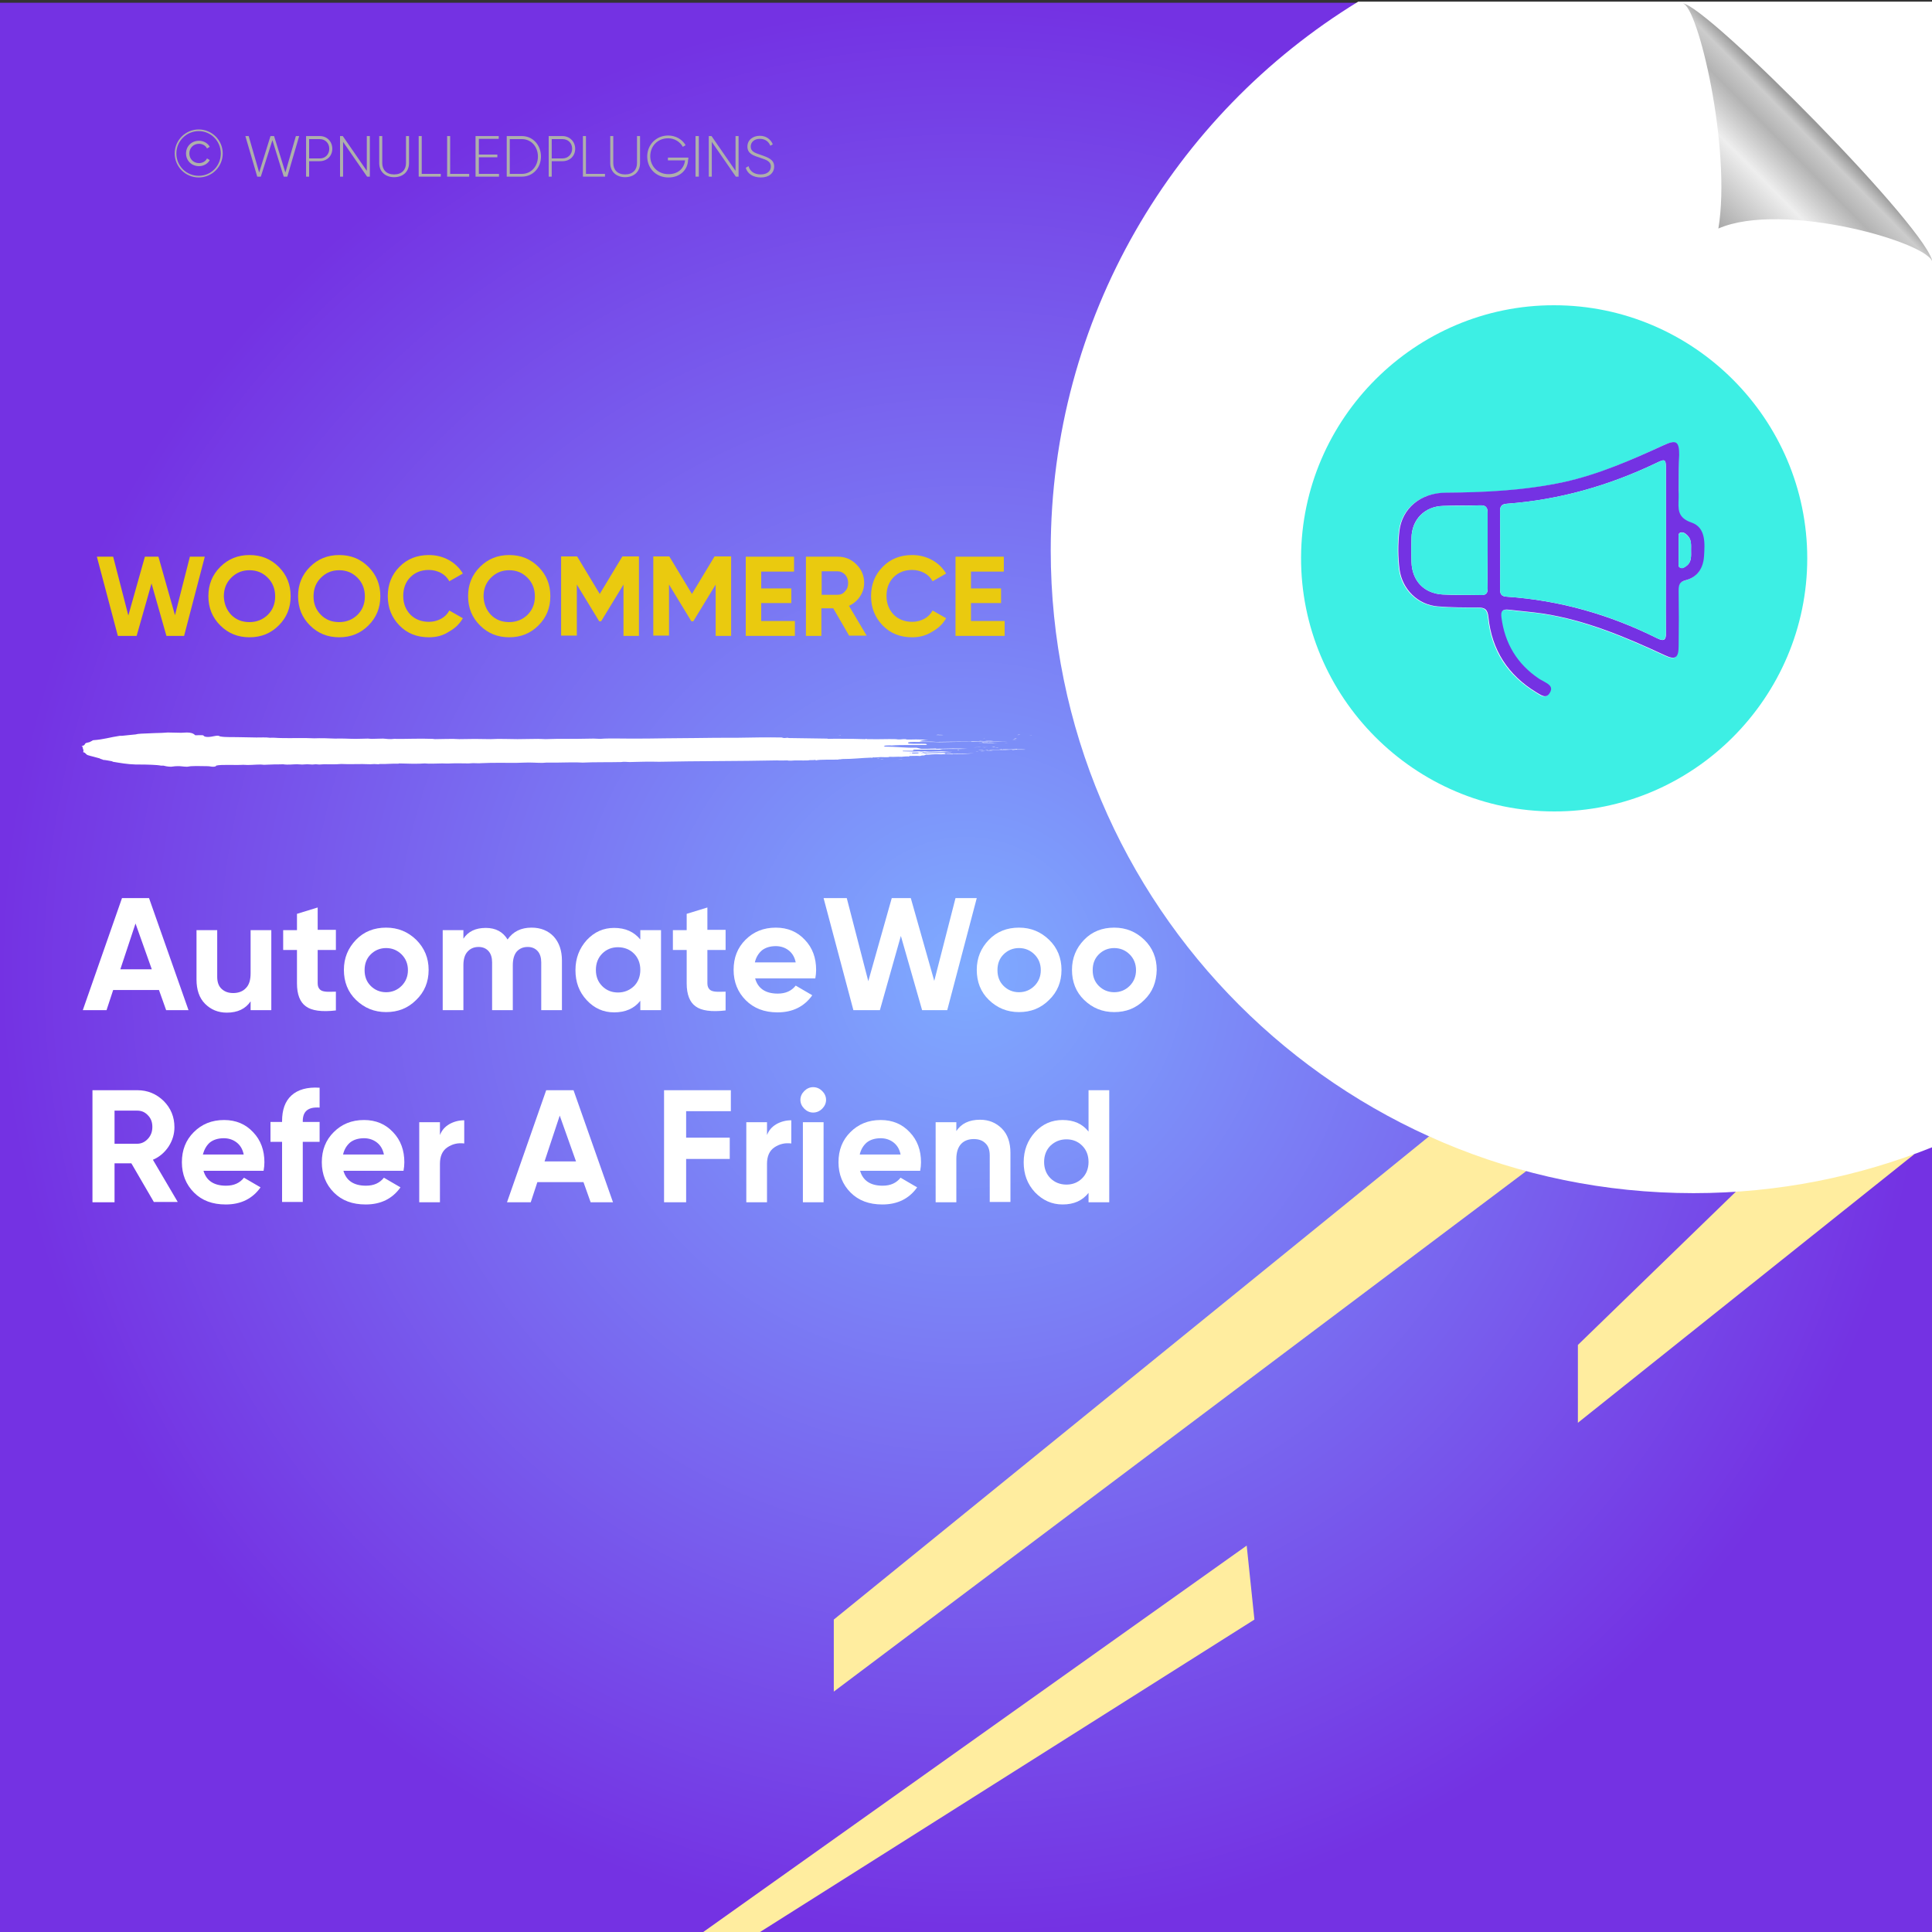 <?xml version="1.0" encoding="UTF-8"?>
<!-- Generator: Adobe Illustrator 26.0.1, SVG Export Plug-In . SVG Version: 6.00 Build 0)  -->
<svg xmlns="http://www.w3.org/2000/svg" xmlns:xlink="http://www.w3.org/1999/xlink" version="1.1" id="Layer_1" x="0px" y="0px" viewBox="0 0 700 700" style="enable-background:new 0 0 700 700;" xml:space="preserve">
<rect x="0" y="0" width="700" height="700" fill="#333333" stroke="none"/>
<style type="text/css">
	.st0{fill:url(#SVGID_1_);}
	.st1{fill:#FFED9F;}
	.st2{fill:#FFFFFF;}
	.st3{fill:none;}
	.st4{fill:#EACA0F;}
	.st5{fill:#AEAFAC;}
	.st6{fill-rule:evenodd;clip-rule:evenodd;fill:#FFFFFF;}
	.st7{fill:url(#path4572_00000173876579242436913770000015206599231641249443_);}
	.st8{fill:#3DEFE4;}
	.st9{fill:#7432E3;}
</style>
<radialGradient id="SVGID_1_" cx="350" cy="349" r="350" gradientTransform="matrix(1 0 0 -1 0 700)" gradientUnits="userSpaceOnUse">
	<stop offset="0" style="stop-color:#7FABFF"></stop>
	<stop offset="1" style="stop-color:#7432E3"></stop>
</radialGradient>
<rect y="1" class="st0" width="700" height="700"></rect>
<g>
	<polygon class="st1" points="628.9,431.8 571.7,487.3 571.7,515.5 693.7,418.1  "></polygon>
	<polygon class="st1" points="517.8,411.7 302.1,586.8 302.1,612.9 553,424.3  "></polygon>
	<polygon class="st1" points="451.7,560 253.4,701 273.8,701 454.5,586.8  "></polygon>
</g>
<path class="st2" d="M700.5,0.6H492.1c-66.8,40.9-111.4,114.6-111.4,198.8c0,128.6,104.3,232.9,232.9,232.9c30.7,0,60-6,86.9-16.8  V0.6z"></path>
<g>
	<rect x="34.5" y="201.7" class="st3" width="334.6" height="69.9"></rect>
	<path class="st4" d="M42.7,230.4l-7.6-28.7h5.9l5.5,21.3l6-21.3h4.9l6,21.2l5.4-21.2h5.4l-7.5,28.7h-6.4l-5.4-19l-5.4,19H42.7z"></path>
	<path class="st4" d="M101,226.6c-2.9,2.9-6.4,4.3-10.6,4.3s-7.7-1.4-10.6-4.3c-2.9-2.9-4.3-6.4-4.3-10.6s1.4-7.7,4.3-10.6   c2.9-2.9,6.4-4.3,10.6-4.3s7.7,1.4,10.6,4.3c2.9,2.9,4.3,6.4,4.3,10.6S103.9,223.7,101,226.6z M83.8,222.8c1.8,1.8,4,2.6,6.6,2.6   s4.8-0.9,6.6-2.6c1.8-1.8,2.7-4,2.7-6.7c0-2.7-0.9-5-2.7-6.8c-1.8-1.8-4-2.7-6.6-2.7s-4.8,0.9-6.6,2.7c-1.8,1.8-2.7,4-2.7,6.8   C81.2,218.8,82.1,221,83.8,222.8z"></path>
	<path class="st4" d="M133.5,226.6c-2.9,2.9-6.4,4.3-10.6,4.3s-7.7-1.4-10.6-4.3c-2.9-2.9-4.3-6.4-4.3-10.6s1.4-7.7,4.3-10.6   c2.9-2.9,6.4-4.3,10.6-4.3s7.7,1.4,10.6,4.3c2.9,2.9,4.3,6.4,4.3,10.6S136.4,223.7,133.5,226.6z M116.3,222.8   c1.8,1.8,4,2.6,6.6,2.6s4.8-0.9,6.6-2.6c1.8-1.8,2.7-4,2.7-6.7c0-2.7-0.9-5-2.7-6.8c-1.8-1.8-4-2.7-6.6-2.7s-4.8,0.9-6.6,2.7   c-1.8,1.8-2.7,4-2.7,6.8C113.6,218.8,114.5,221,116.3,222.8z"></path>
	<path class="st4" d="M155.4,230.9c-4.3,0-7.9-1.4-10.7-4.3c-2.8-2.9-4.2-6.4-4.2-10.6c0-4.2,1.4-7.8,4.2-10.6   c2.8-2.9,6.4-4.3,10.7-4.3c2.6,0,5,0.6,7.2,1.8c2.2,1.2,3.9,2.9,5.1,4.9l-4.9,2.8c-0.7-1.3-1.7-2.3-3-3c-1.3-0.7-2.8-1.1-4.4-1.1   c-2.8,0-5,0.9-6.7,2.6c-1.7,1.7-2.6,4-2.6,6.8c0,2.8,0.9,5,2.6,6.8c1.7,1.7,4,2.6,6.7,2.6c1.6,0,3.1-0.4,4.4-1.1   c1.3-0.7,2.3-1.7,3-3l4.9,2.8c-1.2,2.1-2.9,3.7-5.1,4.9C160.5,230.3,158.1,230.9,155.4,230.9z"></path>
	<path class="st4" d="M195.1,226.6c-2.9,2.9-6.4,4.3-10.6,4.3s-7.7-1.4-10.6-4.3c-2.9-2.9-4.3-6.4-4.3-10.6s1.4-7.7,4.3-10.6   c2.9-2.9,6.4-4.3,10.6-4.3s7.7,1.4,10.6,4.3c2.9,2.9,4.3,6.4,4.3,10.6S198,223.7,195.1,226.6z M177.9,222.8c1.8,1.8,4,2.6,6.6,2.6   s4.8-0.9,6.6-2.6c1.8-1.8,2.7-4,2.7-6.7c0-2.7-0.9-5-2.7-6.8c-1.8-1.8-4-2.7-6.6-2.7s-4.8,0.9-6.6,2.7c-1.8,1.8-2.7,4-2.7,6.8   C175.3,218.8,176.2,221,177.9,222.8z"></path>
	<path class="st4" d="M231.5,201.7v28.7h-5.6v-18.6l-8.1,13.3l-0.7,0l-8.1-13.3v18.5h-5.7v-28.7h5.8l8.2,13.6l8.2-13.6H231.5z"></path>
	<path class="st4" d="M264.9,201.7v28.7h-5.6v-18.6l-8.1,13.3l-0.7,0l-8.1-13.3v18.5h-5.7v-28.7h5.8l8.2,13.6l8.2-13.6H264.9z"></path>
	<path class="st4" d="M275.9,225H288v5.4h-17.8v-28.7h17.5v5.4h-11.9v6.1h10.9v5.3h-10.9V225z"></path>
	<path class="st4" d="M307.7,230.4l-5.8-10h-4.3v10H292v-28.7h11.5c2.7,0,4.9,0.9,6.8,2.8c1.9,1.9,2.8,4.1,2.8,6.7   c0,1.8-0.5,3.4-1.5,4.9c-1,1.5-2.4,2.7-4,3.4l6.4,10.8H307.7z M297.7,207v8.5h5.8c1.1,0,2-0.4,2.7-1.3c0.8-0.8,1.1-1.8,1.1-3   c0-1.2-0.4-2.2-1.1-3c-0.8-0.8-1.7-1.2-2.7-1.2H297.7z"></path>
	<path class="st4" d="M330.5,230.9c-4.3,0-7.9-1.4-10.7-4.3c-2.8-2.9-4.2-6.4-4.2-10.6c0-4.2,1.4-7.8,4.2-10.6   c2.8-2.9,6.4-4.3,10.7-4.3c2.6,0,5,0.6,7.2,1.8c2.2,1.2,3.9,2.9,5.1,4.9l-4.9,2.8c-0.7-1.3-1.7-2.3-3-3c-1.3-0.7-2.8-1.1-4.4-1.1   c-2.8,0-5,0.9-6.7,2.6c-1.7,1.7-2.6,4-2.6,6.8c0,2.8,0.9,5,2.6,6.8c1.7,1.7,4,2.6,6.7,2.6c1.6,0,3.1-0.4,4.4-1.1   c1.3-0.7,2.3-1.7,3-3l4.9,2.8c-1.2,2.1-2.9,3.7-5.1,4.9C335.5,230.3,333.1,230.9,330.5,230.9z"></path>
	<path class="st4" d="M351.9,225H364v5.4h-17.8v-28.7h17.5v5.4h-11.9v6.1h10.9v5.3h-10.9V225z"></path>
</g>
<g>
	<rect x="29.8" y="325.4" class="st3" width="409.8" height="247.8"></rect>
	<path class="st2" d="M60.2,366l-2.6-7.3H41l-2.4,7.3h-8.6l14.2-40.6H54L68.3,366H60.2z M43.6,351.2H55l-5.9-16.6L43.6,351.2z"></path>
	<path class="st2" d="M90.8,337h7.5v29h-7.5v-3.2c-1.8,2.7-4.7,4.1-8.6,4.1c-3.2,0-5.8-1.1-7.9-3.2c-2.1-2.1-3.1-5.1-3.1-8.8V337   h7.5v16.9c0,1.9,0.5,3.4,1.6,4.4s2.4,1.5,4.2,1.5c1.9,0,3.5-0.6,4.6-1.8c1.2-1.2,1.7-3,1.7-5.4V337z"></path>
	<path class="st2" d="M121.7,344.2h-6.6v12.1c0,1,0.3,1.7,0.8,2.2c0.5,0.5,1.2,0.7,2.2,0.8c1,0.1,2.2,0,3.6,0v6.8   c-5.1,0.6-8.8,0.1-10.9-1.5c-2.1-1.5-3.2-4.3-3.2-8.3v-12.1h-5V337h5v-5.9l7.5-2.3v8.1h6.6V344.2z"></path>
	<path class="st2" d="M150.8,362.3c-3,3-6.6,4.4-10.9,4.4s-7.9-1.5-10.9-4.4s-4.4-6.6-4.4-10.9c0-4.3,1.5-7.9,4.4-10.9   s6.6-4.4,10.9-4.4s7.9,1.5,10.9,4.4c3,3,4.5,6.6,4.5,10.9C155.3,355.8,153.8,359.4,150.8,362.3z M134.3,357.2   c1.5,1.5,3.4,2.3,5.6,2.3c2.2,0,4.1-0.8,5.6-2.3s2.3-3.4,2.3-5.7c0-2.3-0.8-4.2-2.3-5.7c-1.5-1.5-3.4-2.3-5.6-2.3   c-2.2,0-4.1,0.8-5.6,2.3c-1.5,1.5-2.2,3.4-2.2,5.7C132.1,353.8,132.8,355.7,134.3,357.2z"></path>
	<path class="st2" d="M192.6,336.1c3.3,0,6,1.1,8,3.2c2,2.2,3,5.1,3,8.7V366h-7.5v-17.3c0-1.7-0.4-3.1-1.3-4.1   c-0.9-1-2.1-1.5-3.6-1.5c-1.7,0-3,0.6-4,1.7c-0.9,1.1-1.4,2.7-1.4,4.9V366h-7.5v-17.3c0-1.7-0.4-3.1-1.3-4.1   c-0.9-1-2.1-1.5-3.6-1.5c-1.7,0-3,0.6-4,1.7c-1,1.1-1.5,2.7-1.5,4.9V366h-7.5v-29h7.5v3.1c1.7-2.6,4.4-3.9,8.1-3.9   c3.6,0,6.2,1.4,7.9,4.2C185.9,337.5,188.8,336.1,192.6,336.1z"></path>
	<path class="st2" d="M232,337h7.5v29H232v-3.4c-2.2,2.8-5.4,4.2-9.5,4.2c-3.9,0-7.2-1.5-9.9-4.4c-2.8-3-4.1-6.6-4.1-10.9   c0-4.3,1.4-7.9,4.1-10.9c2.8-3,6.1-4.4,9.9-4.4c4.1,0,7.2,1.4,9.5,4.2V337z M218.2,357.3c1.5,1.5,3.4,2.3,5.7,2.3   c2.3,0,4.2-0.8,5.8-2.3c1.5-1.5,2.3-3.5,2.3-5.9c0-2.4-0.8-4.4-2.3-5.9c-1.5-1.5-3.5-2.3-5.8-2.3c-2.3,0-4.2,0.8-5.7,2.3   c-1.5,1.5-2.3,3.5-2.3,5.9C215.9,353.9,216.7,355.8,218.2,357.3z"></path>
	<path class="st2" d="M262.9,344.2h-6.6v12.1c0,1,0.3,1.7,0.8,2.2c0.5,0.5,1.2,0.7,2.2,0.8c1,0.1,2.2,0,3.6,0v6.8   c-5.1,0.6-8.8,0.1-10.9-1.5c-2.1-1.5-3.2-4.3-3.2-8.3v-12.1h-5V337h5v-5.9l7.5-2.3v8.1h6.6V344.2z"></path>
	<path class="st2" d="M273.6,354.5c1,3.6,3.7,5.5,8.2,5.5c2.9,0,5-1,6.5-2.9l6,3.5c-2.9,4.1-7.1,6.2-12.6,6.2   c-4.8,0-8.6-1.5-11.5-4.4c-2.9-2.9-4.4-6.6-4.4-11c0-4.4,1.4-8,4.3-10.9c2.9-2.9,6.5-4.4,11-4.4c4.3,0,7.8,1.5,10.5,4.4   c2.8,2.9,4.1,6.6,4.1,10.9c0,1-0.1,2-0.3,3.1H273.6z M273.5,348.7h14.8c-0.4-2-1.3-3.4-2.6-4.4c-1.3-1-2.9-1.5-4.6-1.5   c-2,0-3.7,0.5-5,1.5C274.8,345.4,273.9,346.9,273.5,348.7z"></path>
	<path class="st2" d="M309.2,366l-10.8-40.6h8.4l7.8,30.1l8.5-30.1h6.9l8.5,30l7.7-30h7.7L343.2,366h-9.1l-7.7-26.9l-7.6,26.9H309.2   z"></path>
	<path class="st2" d="M380.1,362.3c-3,3-6.6,4.4-10.9,4.4s-7.9-1.5-10.9-4.4s-4.4-6.6-4.4-10.9c0-4.3,1.5-7.9,4.4-10.9   s6.6-4.4,10.9-4.4s7.9,1.5,10.9,4.4s4.5,6.6,4.5,10.9C384.6,355.8,383.1,359.4,380.1,362.3z M363.6,357.2c1.5,1.5,3.4,2.3,5.6,2.3   s4.1-0.8,5.6-2.3c1.5-1.5,2.3-3.4,2.3-5.7c0-2.3-0.8-4.2-2.3-5.7c-1.5-1.5-3.4-2.3-5.6-2.3s-4.1,0.8-5.6,2.3   c-1.5,1.5-2.2,3.4-2.2,5.7C361.4,353.8,362.1,355.7,363.6,357.2z"></path>
	<path class="st2" d="M414.6,362.3c-3,3-6.6,4.4-10.9,4.4s-7.9-1.5-10.9-4.4s-4.4-6.6-4.4-10.9c0-4.3,1.5-7.9,4.4-10.9   s6.6-4.4,10.9-4.4s7.9,1.5,10.9,4.4s4.5,6.6,4.5,10.9C419,355.8,417.6,359.4,414.6,362.3z M398.1,357.2c1.5,1.5,3.4,2.3,5.6,2.3   s4.1-0.8,5.6-2.3c1.5-1.5,2.3-3.4,2.3-5.7c0-2.3-0.8-4.2-2.3-5.7c-1.5-1.5-3.4-2.3-5.6-2.3s-4.1,0.8-5.6,2.3   c-1.5,1.5-2.2,3.4-2.2,5.7C395.9,353.8,396.6,355.7,398.1,357.2z"></path>
	<path class="st2" d="M55.8,435.6l-8.2-14.1h-6.1v14.1h-8V395h16.2c3.8,0,6.9,1.3,9.6,3.9c2.6,2.6,3.9,5.8,3.9,9.5   c0,2.5-0.7,4.8-2.1,7c-1.4,2.1-3.3,3.8-5.7,4.8l9,15.3H55.8z M41.5,402.4v12h8.2c1.5,0,2.8-0.6,3.9-1.8c1.1-1.2,1.6-2.6,1.6-4.3   s-0.5-3.1-1.6-4.2c-1.1-1.2-2.4-1.7-3.9-1.7H41.5z"></path>
	<path class="st2" d="M73.7,424.1c1,3.6,3.7,5.5,8.2,5.5c2.9,0,5-1,6.5-2.9l6,3.5c-2.9,4.1-7.1,6.2-12.6,6.2   c-4.8,0-8.6-1.4-11.5-4.3c-2.9-2.9-4.4-6.6-4.4-11c0-4.4,1.4-8,4.3-10.9c2.9-2.9,6.5-4.4,11-4.4c4.3,0,7.8,1.5,10.5,4.4   c2.8,2.9,4.1,6.6,4.1,10.9c0,1-0.1,2-0.3,3.1H73.7z M73.5,418.3h14.8c-0.4-2-1.3-3.4-2.6-4.4c-1.3-1-2.9-1.5-4.6-1.5   c-2,0-3.7,0.5-5,1.5C74.8,415,74,416.5,73.5,418.3z"></path>
	<path class="st2" d="M115.8,401.3c-4.1-0.3-6.1,1.3-6.1,4.9v0.3h6.1v7.2h-6.1v21.8h-7.5v-21.8H98v-7.2h4.2v-0.3   c0-4.1,1.1-7.2,3.4-9.3c2.3-2.1,5.7-3.1,10.2-2.8V401.3z"></path>
	<path class="st2" d="M124.4,424.1c1,3.6,3.7,5.5,8.2,5.5c2.9,0,5-1,6.5-2.9l6,3.5c-2.9,4.1-7.1,6.2-12.6,6.2   c-4.8,0-8.6-1.4-11.5-4.3c-2.9-2.9-4.4-6.6-4.4-11c0-4.4,1.4-8,4.3-10.9c2.9-2.9,6.5-4.4,11-4.4c4.3,0,7.8,1.5,10.5,4.4   c2.8,2.9,4.1,6.6,4.1,10.9c0,1-0.1,2-0.3,3.1H124.4z M124.3,418.3h14.8c-0.4-2-1.3-3.4-2.6-4.4c-1.3-1-2.9-1.5-4.6-1.5   c-2,0-3.7,0.5-5,1.5C125.6,415,124.7,416.5,124.3,418.3z"></path>
	<path class="st2" d="M159.3,411.5c0.7-1.9,1.8-3.2,3.5-4.2c1.6-0.9,3.4-1.4,5.4-1.4v8.4c-2.3-0.3-4.3,0.2-6.1,1.4   c-1.8,1.2-2.7,3.2-2.7,6v13.9h-7.5v-29h7.5V411.5z"></path>
	<path class="st2" d="M214,435.6l-2.6-7.3h-16.7l-2.4,7.3h-8.6l14.2-40.6h9.9l14.3,40.6H214z M197.3,420.8h11.4l-5.9-16.6   L197.3,420.8z"></path>
	<path class="st2" d="M264.8,402.6h-16.2v9.6h15.8v7.7h-15.8v15.7h-8V395h24.2V402.6z"></path>
	<path class="st2" d="M277.8,411.5c0.7-1.9,1.8-3.2,3.5-4.2c1.6-0.9,3.4-1.4,5.4-1.4v8.4c-2.3-0.3-4.3,0.2-6.1,1.4   c-1.8,1.2-2.7,3.2-2.7,6v13.9h-7.5v-29h7.5V411.5z"></path>
	<path class="st2" d="M294.6,403.1c-1.2,0-2.3-0.5-3.2-1.4c-0.9-0.9-1.4-2-1.4-3.2s0.5-2.3,1.4-3.2c0.9-0.9,2-1.4,3.2-1.4   c1.3,0,2.4,0.5,3.3,1.4c0.9,0.9,1.4,2,1.4,3.2s-0.5,2.3-1.4,3.2C297,402.6,295.9,403.1,294.6,403.1z M290.9,435.6v-29h7.5v29H290.9   z"></path>
	<path class="st2" d="M311.6,424.1c1,3.6,3.7,5.5,8.2,5.5c2.9,0,5-1,6.5-2.9l6,3.5c-2.9,4.1-7.1,6.2-12.6,6.2   c-4.8,0-8.6-1.4-11.5-4.3c-2.9-2.9-4.4-6.6-4.4-11c0-4.4,1.4-8,4.3-10.9c2.9-2.9,6.5-4.4,11-4.4c4.3,0,7.8,1.5,10.5,4.4   c2.8,2.9,4.1,6.6,4.1,10.9c0,1-0.1,2-0.3,3.1H311.6z M311.5,418.3h14.8c-0.4-2-1.3-3.4-2.6-4.4c-1.3-1-2.9-1.5-4.6-1.5   c-2,0-3.7,0.5-5,1.5C312.8,415,311.9,416.5,311.5,418.3z"></path>
	<path class="st2" d="M355.1,405.7c3.2,0,5.8,1.1,7.9,3.2c2.1,2.1,3.1,5.1,3.1,8.8v17.8h-7.5v-16.9c0-1.9-0.5-3.4-1.6-4.4   c-1-1-2.4-1.5-4.2-1.5c-1.9,0-3.5,0.6-4.6,1.8s-1.7,3-1.7,5.4v15.7H339v-29h7.5v3.2C348.3,407.1,351.1,405.7,355.1,405.7z"></path>
	<path class="st2" d="M394.4,395h7.5v40.6h-7.5v-3.4c-2.2,2.8-5.3,4.2-9.4,4.2c-3.9,0-7.2-1.5-10-4.4c-2.8-3-4.1-6.6-4.1-10.9   s1.4-7.9,4.1-10.9c2.8-3,6.1-4.4,10-4.4c4.1,0,7.2,1.4,9.4,4.2V395z M380.6,426.9c1.5,1.5,3.5,2.3,5.8,2.3c2.3,0,4.2-0.8,5.7-2.3   c1.5-1.5,2.3-3.5,2.3-5.9s-0.8-4.4-2.3-5.9c-1.5-1.5-3.4-2.3-5.7-2.3c-2.3,0-4.2,0.8-5.8,2.3c-1.5,1.5-2.3,3.5-2.3,5.9   S379.1,425.4,380.6,426.9z"></path>
</g>
<g>
	<rect x="55.8" y="47.2" class="st3" width="304.9" height="46.6"></rect>
	<path class="st5" d="M63.3,55.6c0-4.8,3.9-8.7,8.7-8.7s8.7,3.9,8.7,8.7c0,4.8-3.9,8.7-8.7,8.7S63.3,60.4,63.3,55.6z M80,55.6   c0-4.5-3.6-8.1-8-8.1s-8.1,3.6-8.1,8.1c0,4.5,3.6,8.1,8.1,8.1S80,60.1,80,55.6z M67.4,55.6c0-2.6,2-4.6,4.7-4.6   c1.7,0,3.2,0.9,3.9,2.2l-1,0.6c-0.5-1.1-1.7-1.7-2.9-1.7c-2.1,0-3.5,1.6-3.5,3.5s1.4,3.5,3.5,3.5c1.2,0,2.4-0.6,2.9-1.7l1,0.6   c-0.7,1.3-2.2,2.2-3.9,2.2C69.4,60.2,67.4,58.2,67.4,55.6z"></path>
	<path class="st5" d="M88.9,49.3h1.2l3.8,13.2L98,49.3h1.3l4.1,13.2l3.8-13.2h1.2L104.1,64h-1.3l-4.1-13.2L94.5,64h-1.3L88.9,49.3z"></path>
	<path class="st5" d="M120.4,53.9c0,2.6-1.9,4.5-4.6,4.5H112V64h-1.1V49.3h5C118.5,49.3,120.4,51.3,120.4,53.9z M119.3,53.9   c0-2-1.4-3.5-3.5-3.5H112v7h3.9C117.9,57.4,119.3,55.9,119.3,53.9z"></path>
	<path class="st5" d="M134,49.3V64h-1l-8.7-12.6V64h-1.1V49.3h1l8.7,12.6V49.3H134z"></path>
	<path class="st5" d="M137.4,59.1v-9.8h1.1v9.8c0,2.4,1.5,4.1,4.3,4.1c2.8,0,4.3-1.7,4.3-4.1v-9.8h1.1v9.8c0,3.1-2.2,5.1-5.4,5.1   S137.4,62.2,137.4,59.1z"></path>
	<path class="st5" d="M159.7,63v1h-8V49.3h1.1V63H159.7z"></path>
	<path class="st5" d="M170,63v1h-8V49.3h1.1V63H170z"></path>
	<path class="st5" d="M180.8,63v1h-8.5V49.3h8.4v1h-7.2v5.7h6.7v1h-6.7V63H180.8z"></path>
	<path class="st5" d="M196,56.7c0,4.1-2.9,7.3-6.9,7.3h-5.5V49.3h5.5C193.1,49.3,196,52.6,196,56.7z M194.9,56.7   c0-3.5-2.4-6.3-5.8-6.3h-4.4V63h4.4C192.5,63,194.9,60.2,194.9,56.7z"></path>
	<path class="st5" d="M208.4,53.9c0,2.6-1.9,4.5-4.6,4.5h-3.9V64h-1.1V49.3h5C206.4,49.3,208.4,51.3,208.4,53.9z M207.3,53.9   c0-2-1.4-3.5-3.5-3.5h-3.9v7h3.9C205.8,57.4,207.3,55.9,207.3,53.9z"></path>
	<path class="st5" d="M219.2,63v1h-8V49.3h1.1V63H219.2z"></path>
	<path class="st5" d="M221.1,59.1v-9.8h1.1v9.8c0,2.4,1.5,4.1,4.3,4.1c2.8,0,4.3-1.7,4.3-4.1v-9.8h1.1v9.8c0,3.1-2.2,5.1-5.4,5.1   S221.1,62.2,221.1,59.1z"></path>
	<path class="st5" d="M249.3,57.8c0,3.5-2.7,6.5-7.1,6.5c-4.6,0-7.7-3.4-7.7-7.6s3.2-7.6,7.6-7.6c2.7,0,5.1,1.4,6.3,3.5l-1,0.6   c-1-1.8-3-3.1-5.3-3.1c-3.9,0-6.5,2.9-6.5,6.5s2.7,6.5,6.6,6.5c3.6,0,5.7-2.2,6-5h-6.2v-1h7.4V57.8z"></path>
	<path class="st5" d="M253.2,49.3V64H252V49.3H253.2z"></path>
	<path class="st5" d="M267.6,49.3V64h-1l-8.7-12.6V64h-1.1V49.3h1l8.7,12.6V49.3H267.6z"></path>
	<path class="st5" d="M270.2,60.8l1-0.6c0.5,1.8,2,3,4.4,3c2.5,0,3.7-1.3,3.7-2.9c0-1.8-1.6-2.4-3.8-3.1c-2.5-0.8-4.7-1.5-4.7-4.1   c0-2.4,2-3.9,4.5-3.9c2.4,0,4,1.4,4.7,3.1l-0.9,0.5c-0.5-1.3-1.7-2.5-3.8-2.5c-2,0-3.3,1.2-3.3,2.8c0,1.8,1.5,2.3,3.6,3   c2.6,0.9,4.9,1.7,4.9,4.2c0,2.4-1.9,4-4.8,4C272.8,64.3,270.8,62.9,270.2,60.8z"></path>
</g>
<g>
	<g>
		<g>
			<rect x="29.8" y="265.4" class="st3" width="344.1" height="12.3"></rect>
			<path class="st6" d="M303.8,266.5c0.2,0,0.5-0.1,0.9-0.1C304.7,266.5,304.2,266.5,303.8,266.5z"></path>
			<path class="st6" d="M317.6,274.8c0.3,0,1.1-0.1,1,0C318.1,274.9,317.9,274.8,317.6,274.8z"></path>
			<path class="st6" d="M319,275c0.1-0.1,0.7,0,1.1,0C320.1,275.1,319.2,275,319,275z"></path>
			<path class="st6" d="M323.2,273.7c0.2,0,0.8-0.1,1.1,0C324.2,273.8,323.6,273.7,323.2,273.7z"></path>
			<path class="st6" d="M325.2,275.1c0.4-0.1,1-0.1,1.8-0.1C326.7,275.1,325.8,275,325.2,275.1z"></path>
			<path class="st6" d="M330.4,268.5c0.9,0,2.8-0.1,3.4,0C332.7,268.4,331.4,268.6,330.4,268.5z"></path>
			<path class="st6" d="M332.8,271.4c1.1-0.2,3.2,0,4.7-0.1c0.2,0.1-2.1,0-2.6,0.1c-0.3,0-0.6,0-0.9-0.1     C333.6,271.4,333.3,271.5,332.8,271.4z"></path>
			<path class="st6" d="M346.9,271.8c0-0.1,0.1-0.1,0.5-0.1c0.1,0,0.2,0.1,0.1,0.1C347.3,271.8,347.1,271.8,346.9,271.8z"></path>
			<path class="st6" d="M352.7,270.8c0.9-0.1,3-0.1,4.2,0c0.2,0,0.2-0.1,0.5-0.1c0.7,0,2.3,0,0.7,0     C356.2,270.8,354.8,270.7,352.7,270.8z"></path>
			<path class="st6" d="M353.4,272.3c0.2,0,0.6-0.1,1.1-0.1C354.3,272.3,353.6,272.3,353.4,272.3z"></path>
			<path class="st6" d="M354.8,268.4c0.2-0.1,0.9,0,1.4,0C355.9,268.4,355.2,268.4,354.8,268.4z"></path>
			<path class="st6" d="M354.5,271.8c0.4-0.1,1.2-0.1,1.7-0.1C356.6,271.8,355.1,271.8,354.5,271.8z"></path>
			<path class="st6" d="M355.2,272.2c0.3-0.1,1.2-0.1,1.8-0.1C356.6,272.2,355.8,272.2,355.2,272.2z"></path>
			<path class="st6" d="M356.3,267.7c0.1-0.1,0.6-0.1,1.1-0.1C357.2,267.6,356.6,267.6,356.3,267.7z"></path>
			<path class="st6" d="M356.9,268.4c0.5-0.1,2.2-0.1,3,0C358.9,268.4,358.1,268.4,356.9,268.4z"></path>
			<path class="st6" d="M357.3,272.1c0.8-0.1,1.9,0,2.5,0C359.2,272.2,358.1,272.1,357.3,272.1z"></path>
			<path class="st6" d="M359.3,270.7c0.3-0.1,0.8-0.1,1.2-0.1C360.6,270.8,359.8,270.7,359.3,270.7z"></path>
			<path class="st6" d="M360.6,271c0.4-0.1,0.7,0,1.2,0C361.7,271.1,361,271,360.6,271z"></path>
			<path class="st6" d="M361.9,271.4c0.2-0.1,1.3-0.1,1,0.1c-0.3,0-0.3,0-0.3-0.1C362.3,271.4,362.3,271.4,361.9,271.4z"></path>
			<path class="st6" d="M365.1,269.1C364.3,269.2,363.1,269.1,365.1,269.1L365.1,269.1z"></path>
			<path class="st6" d="M366.7,268c0.6-0.1,1.2,0,1.9,0C368.2,268,367,268,366.7,268z"></path>
			<path class="st6" d="M367.2,267.8c-0.2-0.1,1-0.1,0.7,0C367.7,267.8,367.4,267.8,367.2,267.8z"></path>
			<path class="st6" d="M368.6,266.3c0.2-0.1,0.7-0.1,1.1-0.1C369.5,266.3,368.8,266.3,368.6,266.3z"></path>
			<path class="st6" d="M372.8,266.4C374,266.3,374.5,266.4,372.8,266.4L372.8,266.4z"></path>
			<path class="st6" d="M339.1,266.3c0.2,0,0.6-0.1,0.8-0.1c0.5,0.1,1.3,0,1.9,0.1C341,266.4,340.2,266.3,339.1,266.3z"></path>
			<path class="st6" d="M355.8,268.9c0.4,0,0.3,0.1,0.7,0c0,0-0.1,0.1-0.2,0.1c0.7,0,1.2,0,1.8,0c-0.1,0-0.2,0-0.2,0.1     c0.8-0.2,1.8,0.1,3.6,0c-1.7,0.2-5.4,0-6.9,0.1c0.2-0.1,1.5,0,1.7-0.1C356.4,269,355.5,269.1,355.8,268.9z"></path>
			<path class="st6" d="M357.4,271.7C357.5,271.7,357.5,271.7,357.4,271.7c0.1-0.1,0.7,0,0.8,0C357.9,271.8,356,271.8,357.4,271.7z"></path>
			<path class="st6" d="M368.5,271.4c0,0,0,0.1,0,0.1c1,0,2.5,0,3.1,0.1c-1.1,0.1-3.5-0.1-4.4,0.1c-0.2,0-0.5,0-0.7-0.1     c-2.6,0.2-5.5,0-8.3,0.1c1.2-0.3,4,0.1,5.4-0.2c0.2,0,0,0-0.2,0C364.8,271.5,366.9,271.6,368.5,271.4z"></path>
			<path class="st6" d="M367.5,267.6c0.2-0.1,0.7-0.1,0.9-0.1C368.6,267.5,367.8,267.7,367.5,267.6z"></path>
			<path class="st6" d="M67.7,265.4c-0.7,0-1.4,0.1-2.1,0.1c-1.6,0-3.1-0.1-4.8-0.1c-1.5,0.1-2.8,0.2-4.4,0.2     c-1.1,0-1.5,0.1-2.3,0.1c-2.2,0.1-4,0.1-5,0.4c-1.6,0.2-3.5,0.3-4.9,0.5c-0.2,0-0.7,0-0.8,0c-3.5,0.5-5.6,1.3-9.7,1.6     c-0.4,0.2-0.6,0.4-1.3,0.7c-0.3,0.1-1,0.2-1.2,0.3c-0.8,0.4-0.1,0.8-1.6,1.1c-0.1,0.1,0.2,0.1,0.3,0.2c0,0.7,0.6,1.4,0.2,2     c1.1,0.3,0.8,0.7,1.7,1.1c0.5,0.2,1.5,0.4,2.2,0.6c0.7,0.2,1.5,0.4,2.2,0.6c0,0.2,1,0.3,1.1,0.5c1.2,0.1,2,0.3,3.2,0.5     c0.1,0.1,0.4,0.1,0.4,0.2c2.5,0.4,5,0.9,8.4,1c0.3,0,1,0,1.3,0c2.5,0,6.4,0.1,7.7,0.4c0.5,0,0.4,0,0.9,0c0.3,0.1,1.6,0.4,2.8,0.4     c0.4,0,1.1-0.2,2-0.2c1.3-0.1,2.5,0.2,3.7,0.2c0.5,0,1.1-0.2,1.7-0.2c1.5-0.1,4.5,0,5.7,0c1,0,1.3,0.2,2.1,0.2     c0.7,0,1.2-0.2,1.1-0.4c1.9-0.5,6.8-0.1,9.8-0.3c2.2,0.2,4.2-0.1,6.3-0.1c0.4,0,0.9,0.1,1.3,0.1c0.7,0,1.7-0.1,2.6-0.1     c1.6-0.1,2.9,0,4.2-0.1c2,0.3,3.4,0,5.1,0c0.6,0,1.2,0.1,1.9,0.1c0.6,0,1.2-0.1,1.8-0.1c0.6,0,1.3,0.1,1.9,0.1     c0.5,0,0.8-0.1,1.2-0.1c0.5,0,0.8,0.1,1.3,0.1c0.6,0,1.1-0.1,1.7-0.1c2,0,4.2,0.1,6.2-0.1c3.5,0.2,6.5-0.1,10.6,0.1     c1-0.1,1.8-0.1,2.9,0c0.2,0,0.2-0.1,0.6-0.1c2.1,0.1,4.4-0.2,6.6-0.1c0.1,0,0.2-0.1,0.3-0.1c3,0.1,6.9,0.2,9.3,0     c1.9,0.2,4,0,6.3,0c1.1,0,2.1,0.1,3.1,0c2-0.1,4.6,0,6.4,0c0.6,0,1.1-0.1,1.7-0.1c1,0,2.1,0.1,3.1,0c4.1-0.2,8.8-0.1,12.4-0.1     c1.1,0,2.1-0.1,3.3-0.1c2.1-0.1,4.2,0.1,6.3,0.1c0.5,0,1-0.1,1.5-0.1c1.2,0,2.4,0,3.7,0c3.2,0,6.4-0.2,9.4,0     c3.9-0.2,9.5-0.1,14-0.2c1-0.2,2,0,3,0c3.2-0.1,7.3-0.2,10.7-0.1c14.1-0.3,28.8-0.2,42.8-0.5c1.1,0.1,2.8,0,3.7,0     c0.2,0.1,0.8,0.1,1.3,0.1c1.7-0.2,3.9,0,6.2-0.1c0.6-0.2,1.9,0,2.7-0.2c0.4,0.1-0.5,0.1,0.1,0.2c1.4-0.4,6.3-0.2,8.4-0.3     c-0.2,0-0.2-0.1,0-0.1c0.5,0.1,0.8-0.1,1.4-0.1c3.9,0,6.7-0.4,10.1-0.5c0.4,0,1.5,0.2,1.9,0.1c-0.6,0-1.4,0-1.3-0.2     c1,0,2.3,0,3-0.1c1.2,0,1.9,0.1,3,0c0.3,0-0.3-0.2,0.3-0.1c1.7,0.1,2.6-0.1,4.2,0c0.5-0.1,2.3-0.2,2.9-0.1     c0.5-0.1-0.6-0.1-0.1-0.2c1.4,0,2.7-0.1,4,0c0.3-0.1,0.5-0.2,1.1-0.2c0.4,0-0.1,0.1,0.4,0.1c0.5-0.1-0.4-0.1-0.3-0.2     c0.7,0,0.6-0.1,0.9-0.2c1,0.1,1.7-0.1,2.6-0.1c0.9-0.1,2,0,2.9,0c0.8,0,1.1-0.1,2-0.1c0.7,0,1.3,0.1,2.1,0.1     c0.4,0-0.3-0.1,0.3-0.1c2.7,0,5.5-0.1,7.5-0.3c-3.1,0.2-5.4,0-8.1,0.2c-0.4-0.1-1.2,0.1-1.6-0.1c-0.2,0.1,0.4,0.1-0.2,0.1     c-0.2,0-0.3,0-0.6,0c0.4-0.2-0.2-0.2-0.4-0.3c-2.3,0-4.1,0.1-6.2,0.1c-0.4,0,0.3,0.1-0.2,0.1c-0.8,0-1.4,0-2.3,0     c-0.3-0.1-0.9-0.2-0.6-0.3c2.7,0,6.4-0.2,9.6-0.2c1,0,2,0.1,2.6-0.1c-1.4,0.1-2.6-0.2-3.9-0.2c-1.6,0-3.4,0.2-5,0.1     c-0.4,0-0.6-0.1-1-0.1c-0.3,0-0.9,0.1-1.2,0.1c-0.4,0-0.4-0.1-0.7-0.1c-0.7,0-1.2,0.1-2,0.1c-1.3,0-2.5-0.1-3.9-0.1     c-0.3-0.1-0.1-0.2,0.2-0.2c1.6,0,1.9,0,3.6,0c-0.2,0-0.3,0-0.3-0.1c0.5,0,0.7,0,1.1,0c-1.2,0-1.1-0.2-0.7-0.3     c3.1,0,6.9-0.1,9.4,0c0.3-0.1,0.5-0.1,0.9-0.2c2.9-0.1,6.1,0,9.1-0.1c-3.5-0.2-7.2-0.1-11.2,0c-0.2,0,0-0.1-0.4-0.1     c-1.7,0.1-3.8,0.1-5.1,0.1c-0.6-0.1-1.2-0.3-1.7-0.4c-4.3,0.1-7.4-0.4-11.5-0.4c0-0.1-0.3-0.1-0.4-0.2c0.3-0.1,0.5-0.2,0.9-0.2     c0.7,0,1.4-0.1,1.9,0c3.4-0.3,8.3-0.1,12.6-0.2c0.5-0.1,0.1-0.3-0.2-0.4c-2.1-0.1-3.9,0.1-6.1-0.1c-0.8-0.4,0-0.6,1.7-0.6     c2.8,0,7.6,0,9.4,0.1c8.2-0.2,16.3-0.1,24.8-0.3c-4.7-0.1-9,0.1-13.2,0c0,0.1-0.1,0.1-0.5,0.1c-4.1,0-8.7,0-12.3,0.1     c-1.5-0.2-4.4,0-6-0.2c0.4-0.3,1.6-0.5,3.2-0.6c-1.6,0-3.1-0.1-4.5-0.1c-1.1,0-3,0.1-3.6,0c-0.1,0,0.1-0.1-0.1-0.1     c0.5,0-0.8,0-0.9,0c-0.6,0-0.5,0.1-1.2,0.1c-0.9,0-0.9,0-1.5-0.1c-3.2-0.1-6.3,0.1-9.4,0c-0.3,0-1,0-1,0c-0.3,0,0-0.1-0.4-0.1     c-0.2,0-0.1,0.1-0.5,0.1c-1.2,0-2.6-0.1-3.9-0.1c-3.1,0-6.8-0.1-9.3,0c-0.6,0,0.2-0.1-0.6-0.1c-4.3-0.1-9-0.1-13.6-0.2     c-0.4,0-0.1-0.1-0.6-0.1c-0.6,0-0.5,0.1-1.1,0.1c-0.4,0-0.7-0.1-0.9-0.2c-5.3-0.1-10.8,0-16.3,0.1c-5.1,0-10.3,0-15.1,0.1     c-3.8,0-7.5,0.1-10.9,0.1c-4.6,0.1-8.6,0.1-12.9,0.1c-3.1,0-6.5-0.1-9.1,0c-0.5,0-1,0.1-1.5,0.1c-0.8,0-1.6-0.1-2.4-0.1     c-2.1,0-4.3,0.1-6.5,0.1c-2.4,0-4.7,0-7,0c-1.3,0-2.6,0.1-3.9,0.1c-0.9,0-1.8-0.1-2.7-0.1c-2.5,0-5.1,0.1-7.5,0.1     c-3.2,0-6.5-0.2-9.7,0c-3.6-0.1-7.9-0.1-11.4,0c-2.8-0.2-5.7,0-8.8,0c-0.3,0-0.6-0.1-0.9-0.1c-4.8-0.2-10.1,0.1-13.9,0     c-1.5,0.2-2.7,0-4-0.1c-1.5,0-2.8,0.1-4.2,0.1c-0.5,0-0.9-0.1-1.3-0.1c-1.4,0-2.8,0.1-4.4,0.1c-2.3,0-4.8-0.2-7.5-0.1     c-2.1-0.1-5.1-0.2-7.5-0.1c-4-0.2-8,0-12.1-0.1c-1.4,0-2.6-0.2-4-0.1c-1.4-0.2-3.2-0.1-4.9-0.1c-1.7,0-3.6-0.1-5.4-0.1     c-2.6-0.1-5.8,0.1-7.8-0.3c-0.9-0.7-2.6,0.3-4.7,0.2c-1.1-0.1-1-0.3-1.4-0.6c-1-0.1-1.9,0-2.8,0C70,265.7,69.2,265.4,67.7,265.4z      M330,272.8c0,0,0,0.1,0.1,0.1C329.8,273,329.1,272.8,330,272.8z M330.3,272.7c1.2,0,3-0.1,3.9,0c0.2,0-0.2-0.2,0.2-0.2     c0.5,0.1,1.2,0.1,2.1,0.1c0.1,0.2-1.8,0.1-1.8,0.3c-0.7,0-1,0-1.4,0.1c-1.4-0.1-1.8,0.1-2.8,0     C330.7,272.8,330.2,272.9,330.3,272.7z"></path>
		</g>
	</g>
</g>
<linearGradient id="path4572_00000117675380065134550170000014164795089374119838_" gradientUnits="userSpaceOnUse" x1="-0.583" y1="698.671" x2="-0.51" y2="698.747" gradientTransform="matrix(-474.815 0 0 493.443 381.513 -344709.812)">
	<stop offset="0" style="stop-color:#999999"></stop>
	<stop offset="0.101" style="stop-color:#CCCCCC"></stop>
	<stop offset="0.262" style="stop-color:#B3B3B3"></stop>
	<stop offset="0.543" style="stop-color:#EEEEEE"></stop>
	<stop offset="1" style="stop-color:#AAAAAA"></stop>
</linearGradient>
<path id="path4572" style="fill:url(#path4572_00000117675380065134550170000014164795089374119838_);" d="M609.6,1.2  c8.5,0.3,90.8,83.5,90.6,94.1c-0.1-7.2-54.2-22.7-77.6-12.5C627.4,54,615.2,1.8,609.6,1.2L609.6,1.2z"></path>
<g>
	<path class="st8" d="M563.1,110.6c50.5,0,91.7,41.3,91.7,91.7c0,50.4-41.3,91.8-91.7,91.7c-50.6,0-91.9-41.5-91.7-92.1   C471.6,151.6,512.9,110.5,563.1,110.6z M608.2,174.7c0-3.3,0-6.6,0-9.8c0-5-1.1-5.6-5.6-3.5c-11.8,5.4-23.6,10.7-36.4,13.4   c-14.1,3-28.3,3.7-42.7,3.8c-9,0.1-15.8,5.7-16.7,14.1c-0.5,4.6-0.5,9.2,0.1,13.8c1,7.1,6.6,12.7,13.8,13.3   c4.8,0.4,9.7,0.4,14.5,0.4c2.6,0,3.6,0.6,3.9,3.6c1.2,11.9,7.1,20.9,17.3,27.1c1.5,0.9,3.5,2.7,5,0.1c1.3-2.3-0.9-3.1-2.4-4.1   c-0.5-0.3-1.1-0.6-1.6-0.9c-7.9-5.3-12.4-12.8-13.6-22.2c-0.3-2.2,0.3-3.1,2.7-2.8c4.1,0.6,8.2,0.8,12.3,1.4   c15.6,2.4,30,8.5,44.2,15.1c3.9,1.8,5,1,5-3.3c0-6.7,0.1-13.3,0-20c0-2,0.2-3.3,2.6-3.9c4.2-1.1,6.3-4.3,6.6-8.6   c0.3-4.8,0.6-10.5-4.6-12.3c-5.2-1.8-4.7-5.1-4.6-8.8C608.3,178.6,608.2,176.7,608.2,174.7z"></path>
	<path class="st9" d="M608.2,174.7c0,1.9,0,3.9,0,5.8c-0.1,3.8-0.6,7,4.6,8.8c5.3,1.8,4.9,7.5,4.6,12.3c-0.3,4.3-2.4,7.5-6.6,8.6   c-2.4,0.6-2.6,1.9-2.6,3.9c0.1,6.7,0.1,13.3,0,20c0,4.3-1.2,5.1-5,3.3c-14.2-6.6-28.6-12.7-44.2-15.1c-4.1-0.6-8.2-0.9-12.3-1.4   c-2.4-0.3-3,0.6-2.7,2.8c1.2,9.4,5.7,16.9,13.6,22.2c0.5,0.3,1,0.6,1.6,0.9c1.5,0.9,3.7,1.8,2.4,4.1c-1.4,2.6-3.4,0.8-5-0.1   c-10.2-6.2-16.1-15.3-17.3-27.1c-0.3-3-1.3-3.6-3.9-3.6c-4.8,0-9.7,0-14.5-0.4c-7.2-0.6-12.8-6.2-13.8-13.3   c-0.6-4.6-0.6-9.2-0.1-13.8c0.9-8.4,7.7-14,16.7-14.1c14.3-0.1,28.6-0.8,42.7-3.8c12.8-2.8,24.6-8,36.4-13.4   c4.5-2.1,5.6-1.4,5.6,3.5C608.2,168.2,608.2,171.5,608.2,174.7z M603.6,199.3c0-9.6,0-19.2,0-28.8c0-4.3-0.1-4.4-3.8-2.6   c-17,8.1-34.9,13.2-53.7,14.6c-1.8,0.1-2.6,0.7-2.6,2.6c0.1,9.5,0.1,18.9,0,28.4c0,1.8,0.5,2.6,2.5,2.7c19.1,1.3,37.2,6.5,54.3,15   c2.6,1.3,3.4,0.8,3.3-2.1C603.5,219.2,603.6,209.3,603.6,199.3z M539,199.6c0-4.6-0.1-9.2,0-13.8c0-2.1-0.8-2.8-2.8-2.7   c-4.5,0.1-9,0-13.4,0.2c-6.6,0.2-11.3,4.9-11.4,11.6c-0.1,2.9-0.1,5.8,0,8.7c0.2,6.8,4.5,11.4,11.3,11.8c4.6,0.3,9.2,0.1,13.8,0.2   c1.9,0.1,2.6-0.7,2.5-2.5C539,208.6,539,204.1,539,199.6z M612.7,199.3c0-1.9,0.2-3.9-1.4-5.4c-0.6-0.6-1.3-1.1-2.2-1   c-1.2,0.2-0.9,1.3-0.9,2c0,3,0,6,0,9c0,0.7-0.3,1.5,0.7,1.8c0.8,0.3,1.4-0.2,2-0.6C613,203.7,612.7,201.4,612.7,199.3z"></path>
	<path class="st8" d="M603.6,199.3c0,9.9-0.1,19.9,0,29.8c0,2.9-0.8,3.3-3.3,2.1c-17.1-8.6-35.2-13.7-54.3-15   c-1.9-0.1-2.5-0.9-2.5-2.7c0.1-9.5,0.1-18.9,0-28.4c0-1.9,0.8-2.4,2.6-2.6c18.8-1.4,36.7-6.5,53.7-14.6c3.7-1.8,3.8-1.7,3.8,2.6   C603.6,180.1,603.6,189.7,603.6,199.3z"></path>
	<path class="st8" d="M539,199.6c0,4.5-0.1,9,0,13.5c0,1.9-0.6,2.6-2.5,2.5c-4.6-0.1-9.2,0-13.8-0.2c-6.8-0.4-11.1-5-11.3-11.8   c-0.1-2.9-0.1-5.8,0-8.7c0.2-6.7,4.8-11.4,11.4-11.6c4.5-0.1,9,0,13.4-0.2c2-0.1,2.8,0.6,2.8,2.7C539,190.4,539,195,539,199.6z"></path>
	<path class="st8" d="M612.7,199.3c0,2.2,0.3,4.4-1.8,5.9c-0.6,0.4-1.2,0.9-2,0.6c-0.9-0.3-0.7-1.2-0.7-1.8c0-3,0-6,0-9   c0-0.8-0.3-1.8,0.9-2c0.9-0.2,1.6,0.4,2.2,1C613,195.4,612.7,197.4,612.7,199.3z"></path>
</g>
</svg>
